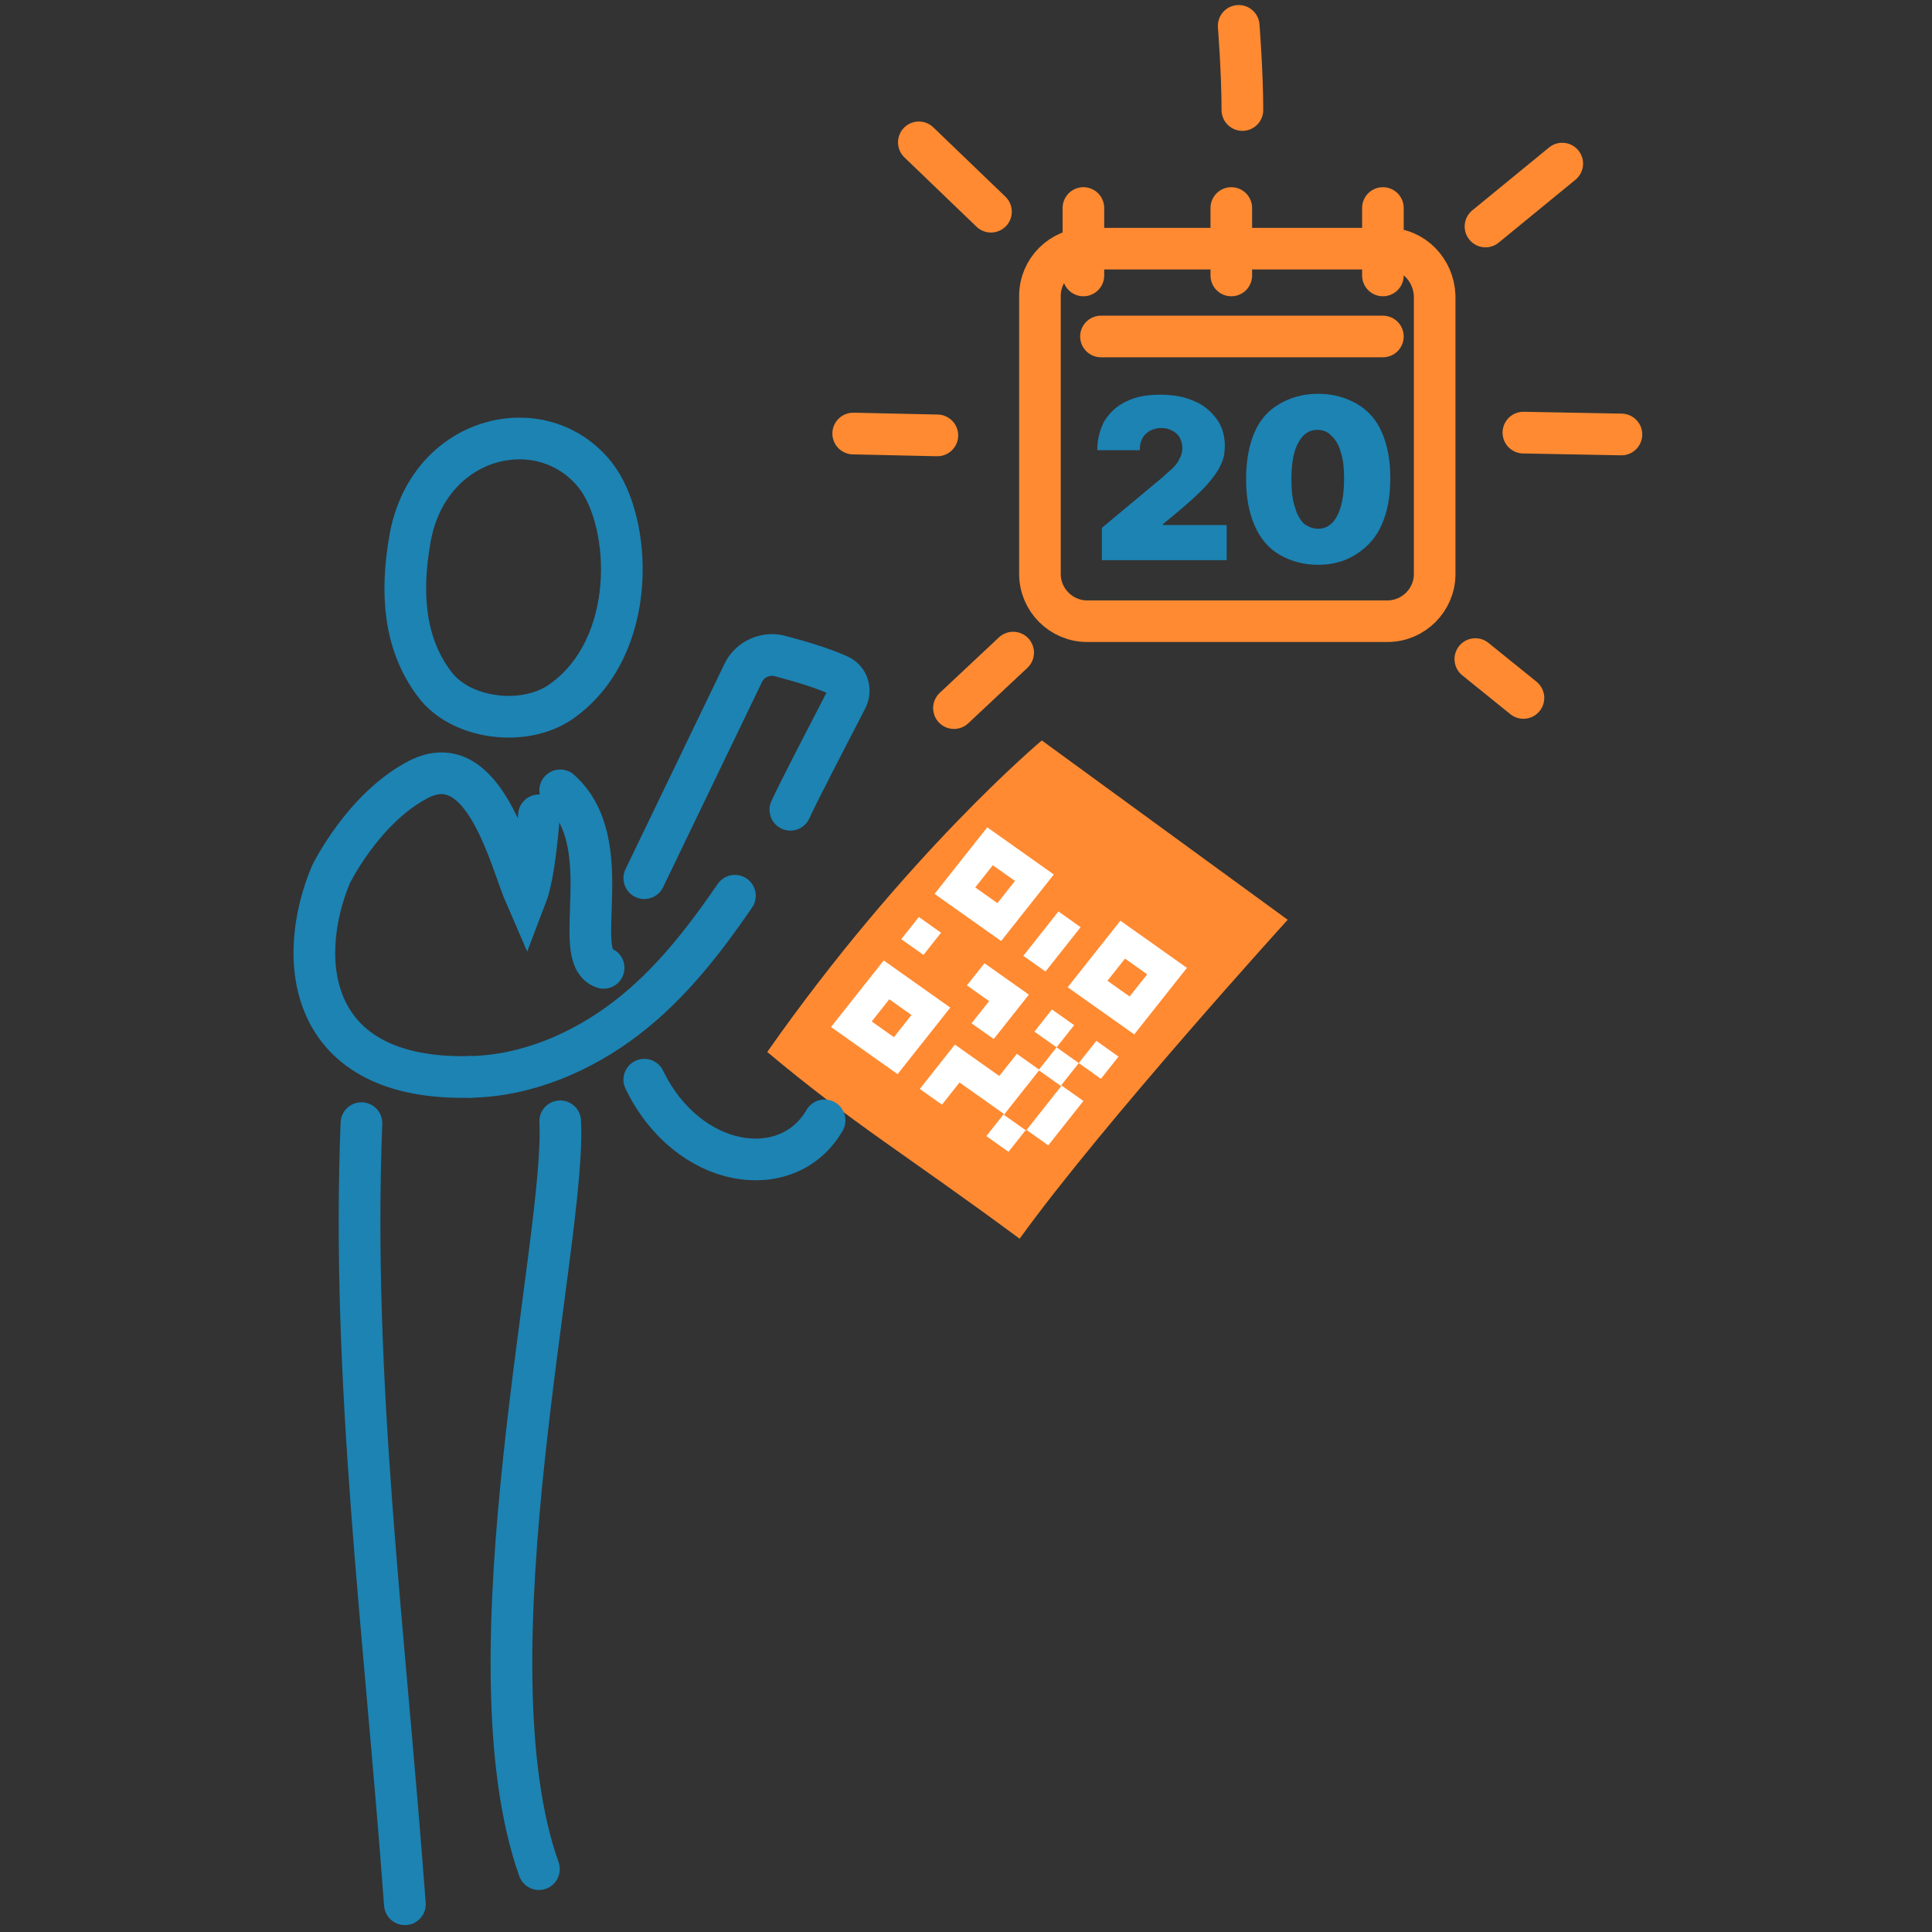 <?xml version="1.0" encoding="utf-8"?>
<!-- Generator: Adobe Illustrator 23.0.6, SVG Export Plug-In . SVG Version: 6.00 Build 0)  -->
<svg version="1.1" id="Layer_1" xmlns="http://www.w3.org/2000/svg" xmlns:xlink="http://www.w3.org/1999/xlink" x="0px" y="0px"
	 viewBox="0 0 209 209" style="enable-background:new 0 0 209 209;" xml:space="preserve">
<rect x="0" y="0" width="209" height="209" fill="#333333" stroke="none"/>
<style type="text/css">
	.st0{fill:#FF8A31;}
	.st1{fill:none;stroke:#1C83B3;stroke-width:4.51;stroke-linecap:round;stroke-miterlimit:10;}
	.st2{fill:none;stroke:#1C83B3;stroke-width:4.51;stroke-miterlimit:10;}
	.st3{fill:none;stroke:#FF8A31;stroke-width:4.5;stroke-miterlimit:10;}
	.st4{fill:none;stroke:#FF8A31;stroke-width:4.5;stroke-linecap:round;stroke-miterlimit:10;}
	.st5{fill:#1C83B3;}
	.st6{fill:none;stroke:#FF8A31;stroke-width:4.51;stroke-linecap:round;stroke-miterlimit:10;}
	.st7{fill-rule:evenodd;clip-rule:evenodd;fill:#FFFFFF;}
</style>
<path class="st0" d="M112.7,80.1c0,0-14.7,12.3-29.7,33.7c9.3,7.8,15,11.1,27.3,20.2c9.1-12.6,29-34.5,29-34.5L112.7,80.1z"/>
<path class="st1" d="M69.7,116.8c4.7,9.7,15.5,11.3,19.5,4.4"/>
<path class="st2" d="M44.3,58.6c-0.9,5.3-0.7,10.9,2.7,15.4c2.8,3.8,9.7,4.7,13.7,1.9c8.4-5.9,7.7-19.4,3.7-24.5
	C58.6,44.1,46.1,47.1,44.3,58.6L44.3,58.6z"/>
<path class="st1" d="M50.8,116.5c6.2-0.1,12.2-2.7,17-6.4c4.8-3.7,8.4-8.4,11.7-13.2"/>
<path class="st1" d="M58.3,88.2c0,0-0.4,6.2-1.4,8.8c-1.7-3.9-4.5-16.3-11.6-12.7c-6,3.1-9.5,10.3-9.5,10.3
	c-3.9,9.3-2.5,22.3,15,21.9"/>
<path class="st1" d="M65.3,104.7c-3.7-1.2,1.7-13.5-4.7-19.2"/>
<path class="st1" d="M60.6,121.3c0.7,12.5-10.4,58.1-2.3,80.9"/>
<path class="st1" d="M39.1,121.5c-1.1,28,2.5,54.7,4.7,84.5"/>
<path class="st1" d="M69.7,95c2.6-5.4,8.2-17,10.7-22.2c0.7-1.5,2.5-2.3,4.1-1.8c1.9,0.5,4.3,1.2,6.1,2c1.1,0.4,1.5,1.6,1,2.6
	c-1.7,3.3-5.3,10.2-6.1,12"/>
<path class="st3" d="M150.1,26.9h-32.5c-2.8,0-5.1,2.3-5.1,5.1v30.1c0,2.8,2.3,5.1,5.1,5.1h32.5c2.8,0,5.1-2.3,5.1-5.1V32
	C155.1,29.2,152.9,26.9,150.1,26.9z"/>
<path class="st4" d="M119.1,36.4h30.5"/>
<path class="st4" d="M117.2,22.5v7.3"/>
<path class="st4" d="M133.2,22.5v7.3"/>
<path class="st4" d="M149.6,22.5v7.3"/>
<path class="st5" d="M119.2,60.6v-3.5l6.6-5.5c0.4-0.4,0.8-0.7,1.1-1c0.3-0.3,0.6-0.7,0.7-1c0.2-0.3,0.3-0.7,0.3-1.1
	c0-0.5-0.1-0.8-0.3-1.2c-0.2-0.3-0.5-0.6-0.8-0.7c-0.3-0.2-0.7-0.3-1.2-0.3c-0.4,0-0.8,0.1-1.2,0.3c-0.3,0.2-0.6,0.4-0.8,0.8
	c-0.2,0.3-0.3,0.8-0.3,1.3h-4.6c0-1.2,0.3-2.3,0.8-3.2c0.6-0.9,1.3-1.6,2.4-2.1c1-0.5,2.2-0.7,3.6-0.7c1.4,0,2.6,0.2,3.7,0.7
	c1,0.4,1.8,1.1,2.4,1.9c0.6,0.8,0.9,1.8,0.9,2.9c0,0.7-0.1,1.4-0.4,2c-0.3,0.7-0.8,1.4-1.5,2.2c-0.7,0.8-1.8,1.8-3.1,2.9l-1.7,1.4
	v0.1h6.9v3.8H119.2z"/>
<path class="st5" d="M142.6,61.1c-1.6,0-3-0.4-4.2-1.1c-1.2-0.7-2.1-1.8-2.7-3.2c-0.6-1.4-0.9-3-0.9-5c0-1.9,0.3-3.6,0.9-5
	c0.6-1.4,1.5-2.4,2.7-3.1c1.2-0.7,2.6-1.1,4.2-1.1c1.6,0,3,0.4,4.2,1.1c1.2,0.7,2.1,1.7,2.7,3.1c0.6,1.4,0.9,3,0.9,4.9
	c0,2-0.3,3.6-0.9,5c-0.6,1.4-1.5,2.4-2.7,3.2C145.6,60.7,144.2,61.1,142.6,61.1z M142.6,57.2c0.8,0,1.5-0.4,2-1.3
	c0.5-0.9,0.8-2.2,0.8-4.1c0-1.2-0.1-2.2-0.4-3c-0.2-0.8-0.6-1.3-1-1.7c-0.4-0.4-0.9-0.6-1.5-0.6c-0.8,0-1.5,0.4-2,1.3
	c-0.5,0.8-0.8,2.2-0.8,4c0,1.2,0.1,2.3,0.4,3.1c0.2,0.8,0.6,1.4,1,1.8C141.6,57,142,57.2,142.6,57.2z"/>
<path class="st6" d="M134.4,11.9c0-4-0.4-9.1-0.4-9.1"/>
<path class="st6" d="M160.7,24.5l8.3-6.8"/>
<path class="st6" d="M164.8,46.8l10.6,0.2"/>
<path class="st6" d="M99.4,15.4l7.8,7.5"/>
<path class="st6" d="M92.3,46.9l9.1,0.2"/>
<path class="st6" d="M164.8,75.5l-5.2-4.2"/>
<path class="st6" d="M103.2,76.6l6.4-6"/>
<path class="st7" d="M108.6,120.6l2.4,1.7l1.9-2.4l1.9-2.4l-2.4-1.7l-1.9,2.4L108.6,120.6z M111,122.2l-1.9,2.4l-2.4-1.7l1.9-2.4
	l-2.4-1.7l-2.4-1.7l-1.9,2.4l-2.4-1.7l1.9-2.4l1.9-2.4l2.4,1.7l2.4,1.7l1.9-2.4l2.4,1.7l1.9-2.4l-2.4-1.7l1.9-2.4l2.4,1.7l-1.9,2.4
	l2.4,1.7l1.9-2.4l2.4,1.7l-1.9,2.4l-2.4-1.7l-1.9,2.4l2.4,1.7l-1.9,2.4l-1.9,2.4L111,122.2z M99,113.8l-1.9,2.4l-2.4-1.7l-2.4-1.7
	l-2.4-1.7l1.9-2.4l1.9-2.4l1.9-2.4l2.4,1.7l2.4,1.7l2.4,1.7l-1.9,2.4L99,113.8z M94.3,110.5l2.4,1.7l1.9-2.4l-2.4-1.7L94.3,110.5z
	 M109.4,110l-1.9,2.4l-2.4-1.7l1.9-2.4l-2.4-1.7l1.9-2.4l2.4,1.7l2.4,1.7L109.4,110z M99.4,99.2l2.4,1.7l-1.9,2.4l-2.4-1.7
	L99.4,99.2z M124.6,109.5l-1.9,2.4l-2.4-1.7l-2.4-1.7l-2.4-1.7l1.9-2.4l1.9-2.4l1.9-2.4l2.4,1.7l2.4,1.7l2.4,1.7l-1.9,2.4
	L124.6,109.5z M119.8,106.1l2.4,1.7l1.9-2.4l-2.4-1.7L119.8,106.1z M115,102.7l-1.9,2.4l-2.4-1.7l1.9-2.4l1.9-2.4l2.4,1.7L115,102.7
	z M110.2,99.4l-1.9,2.4l-2.4-1.7l-2.4-1.7l-2.4-1.7l1.9-2.4l1.9-2.4l1.9-2.4l2.4,1.7l2.4,1.7l2.4,1.7l-1.9,2.4L110.2,99.4z
	 M105.5,96l2.4,1.7l1.9-2.4l-2.4-1.7L105.5,96z"/>
</svg>
